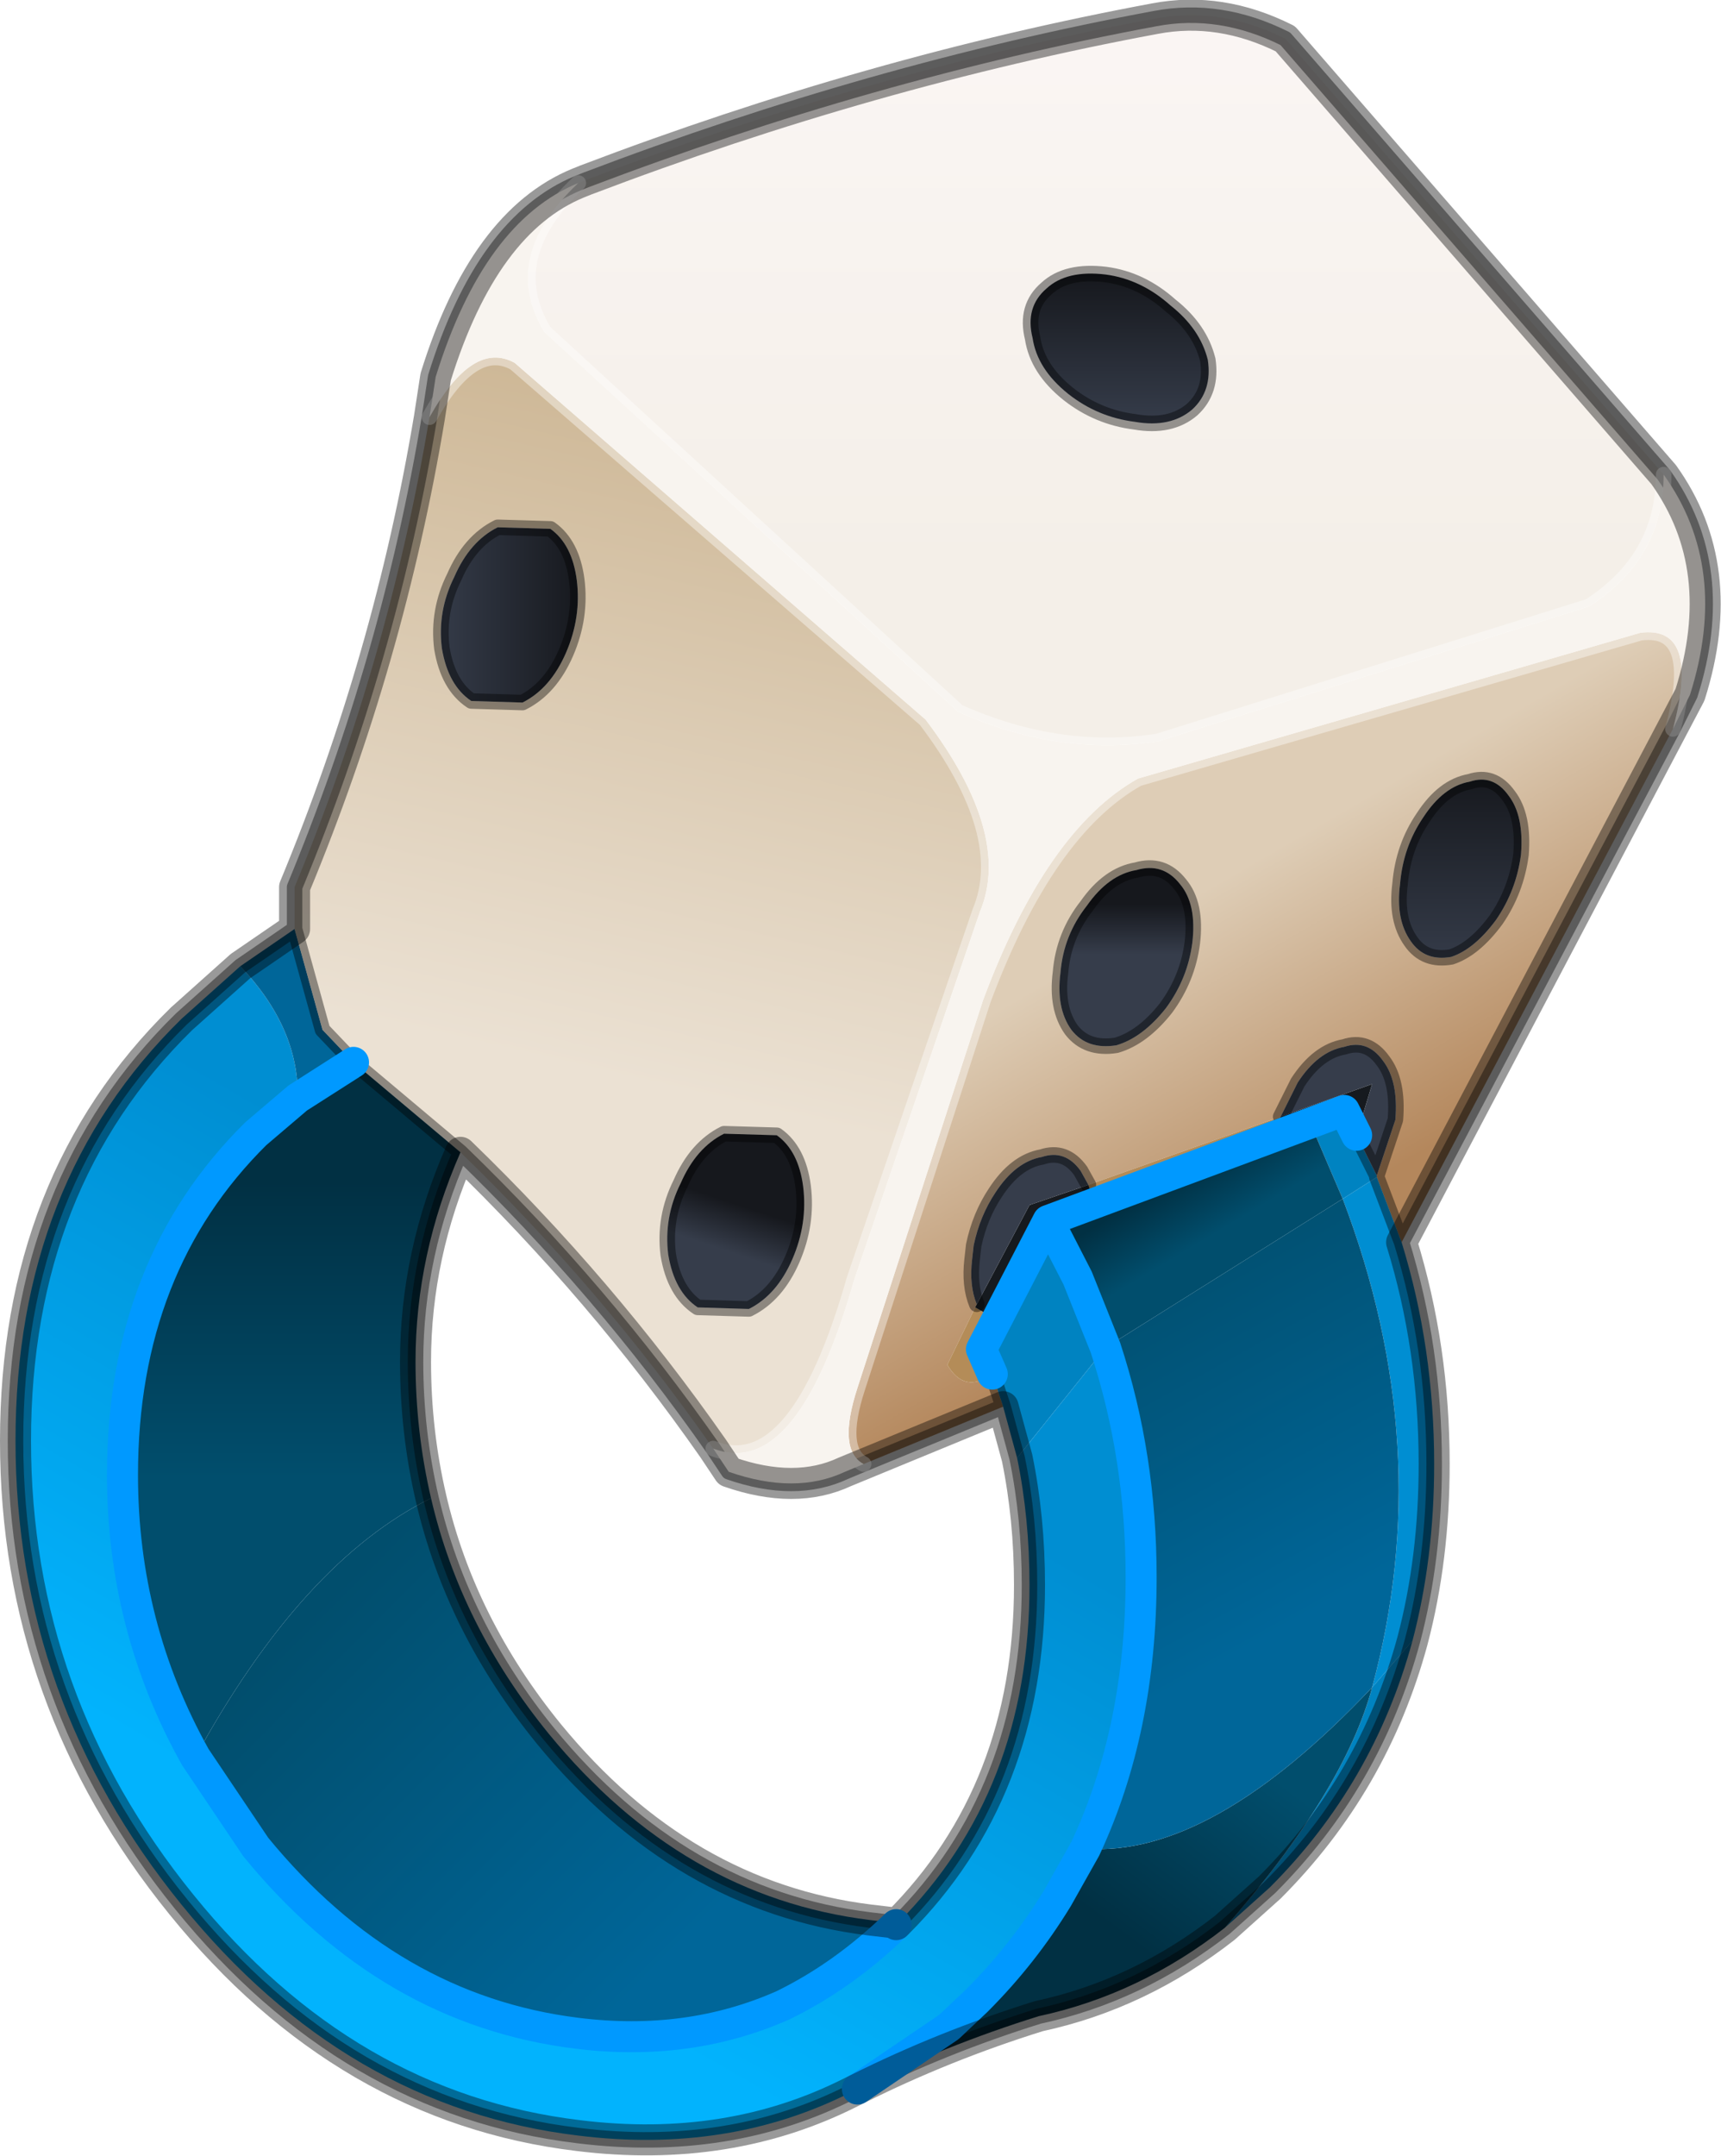 <?xml version="1.0"?>
<svg xmlns="http://www.w3.org/2000/svg" xmlns:xlink="http://www.w3.org/1999/xlink" width="55.5px" height="69.5px"><g transform="matrix(1, 0, 0, 1, -247.2, -165.2)"><use xlink:href="#object-0" width="55.5" height="69.5" transform="matrix(1, 0, 0, 1, 247.2, 165.2)"/></g><defs><g transform="matrix(1, 0, 0, 1, 27.75, 34.75)" id="object-0"><use xlink:href="#object-1" width="55" height="69" transform="matrix(1, 0, 0, 1, -27.5, -34.5)"/><use xlink:href="#object-2" width="40.8" height="34.1" transform="matrix(1, 0, 0, 1, -24.3, -1)" filter="url(#filter-object-2)"/><use xlink:href="#object-4" width="41.15" height="41.9" transform="matrix(1, 0, 0, 1, -13.9, -28.85)" filter="url(#filter-object-4)"/><use xlink:href="#object-6" width="55.5" height="69.5" transform="matrix(1, 0, 0, 1, -27.75, -34.75)"/></g><g transform="matrix(1, 0, 0, 1, 27.5, 34.5)" id="object-1"><path fill-rule="evenodd" fill="url(#gradient-Lcd3e4348d08dbab340c657606e45478e)" stroke="none" d="M10 -24.9Q9.05 -25.75 7.9 -25.9Q6.65 -26.05 6 -25.45Q5.3 -24.85 5.55 -23.85Q5.7 -22.85 6.7 -22.05Q7.65 -21.3 8.85 -21.15Q10 -20.95 10.7 -21.55Q11.35 -22.15 11.2 -23.15Q10.95 -24.15 10 -24.9M-9.1 -28.85L-8.85 -28.95Q0.35 -32.45 9.5 -34.15Q11.6 -34.55 13.7 -33.5L25.9 -19.45Q25.9 -16.75 23.5 -15.2L9.6 -10.85Q6.4 -10.35 3.15 -11.8L-10.2 -24.05Q-11.65 -26.45 -9.1 -28.85"/><path fill-rule="evenodd" fill="url(#gradient-L7688b5f3c2c8bdad87831278b88852da)" stroke="none" d="M10 -24.9Q10.95 -24.15 11.2 -23.15Q11.35 -22.15 10.7 -21.55Q10 -20.95 8.85 -21.15Q7.65 -21.3 6.7 -22.05Q5.7 -22.85 5.55 -23.85Q5.3 -24.85 6 -25.45Q6.65 -26.05 7.9 -25.9Q9.05 -25.75 10 -24.9"/><path fill-rule="evenodd" fill="url(#gradient-L97126a430cb23fc92bc832fe3ad57211)" stroke="none" d="M25.9 -19.45Q28.05 -16.45 26.75 -12.35L26.2 -11.25Q27.1 -14.6 25.15 -14.35L8.95 -9.65Q6 -8 3.95 -2.5L-0.1 10Q-0.75 12 0.1 12.45L-0.5 12.7Q-2.1 13.45 -4.25 12.7L-4.75 11.95Q-2.05 13 -0.2 6.5L3.85 -5.35Q4.9 -7.85 2.1 -11.55L-11.15 -23.05Q-12.5 -23.8 -13.9 -21.3L-13.7 -22.6Q-12.15 -27.6 -9.1 -28.85Q-11.65 -26.45 -10.2 -24.05L3.15 -11.8Q6.4 -10.35 9.6 -10.85L23.5 -15.2Q25.9 -16.75 25.9 -19.45"/><path fill-rule="evenodd" fill="url(#gradient-Ld2838c24112a22e9ddb90f51b90833b3)" stroke="none" d="M26.2 -11.25L17.45 5.3L16.65 3.2L16.65 3.15L17.25 1.35Q17.35 0.1 16.85 -0.55Q16.35 -1.25 15.6 -1Q14.75 -0.85 14.1 0.15L13.55 1.25L7.35 3.45L7.1 3Q6.6 2.3 5.85 2.55Q5 2.7 4.35 3.7Q3.85 4.45 3.65 5.4L3.6 5.85Q3.5 6.7 3.75 7.3L3.7 7.4L2.8 9.25Q3.35 10.2 4.25 9.55L4.6 10.6L0.1 12.45Q-0.75 12 -0.1 10L3.95 -2.5Q6 -8 8.95 -9.65L25.15 -14.35Q27.1 -14.6 26.2 -11.25M6.8 -1.55Q7.3 -0.9 8.25 -1.05Q9.1 -1.3 9.85 -2.25Q10.55 -3.2 10.7 -4.35Q10.85 -5.6 10.3 -6.25Q9.75 -6.95 8.9 -6.7Q8 -6.55 7.3 -5.55Q6.55 -4.6 6.45 -3.4Q6.3 -2.25 6.8 -1.55M18.15 -8.4Q17.5 -7.45 17.4 -6.25Q17.25 -5.1 17.75 -4.4Q18.2 -3.75 19.05 -3.9Q19.8 -4.15 20.5 -5.1Q21.15 -6.05 21.3 -7.2Q21.4 -8.45 20.9 -9.1Q20.4 -9.8 19.65 -9.55Q18.8 -9.4 18.15 -8.4"/><path fill-rule="evenodd" fill="#008ed2" stroke="none" d="M17.45 5.3Q18.5 8.7 18.5 12.45Q18.5 15.5 17.8 18.15L16.5 19.65Q18.6 11.9 15.55 3.9L16.65 3.2L17.45 5.3"/><path fill-rule="evenodd" fill="#0083c1" stroke="none" d="M17.8 18.15Q16.55 22.75 13.2 26.1L11.75 27.4Q15.6 23 16.5 19.65L17.8 18.15M4.6 10.6L4.25 9.55L3.9 8.75L4.4 7.8L6.05 4.6L7 6.45L7.9 8.7L5.05 12.25L4.6 10.6M16.65 3.15L16.65 3.2L15.55 3.9L14.5 1.45L15.6 1.05L16 1.85L16.65 3.15"/><path fill-rule="evenodd" fill="url(#gradient-L6d2df84572ecb7e0baacae46f34309bb)" stroke="none" d="M11.75 27.4Q9 29.55 5.75 30.25Q2.7 31.2 -0.1 32.6Q1.4 31.8 2.85 30.6L3.75 29.75Q5.25 28.25 6.35 26.45L7.25 24.85Q11.3 25.15 16.5 19.65Q15.6 23 11.75 27.4"/><path fill-rule="evenodd" fill="url(#gradient-L29c38a40f8f18b0d231138475e85efcb)" stroke="none" d="M-0.1 32.6L-0.3 32.7Q-4.25 34.7 -9.1 34.1Q-16.6 33.2 -21.9 26.65Q-27.25 20.05 -27.25 11.7Q-27.25 3.35 -21.9 -1.9L-20 -3.6Q-18.1 -1.6 -18.15 0.65L-19.5 1.8Q-23.8 6.05 -23.8 12.8Q-23.8 17.7 -21.45 21.9L-19.5 24.8Q-15.2 30.05 -9.15 30.8Q-5.55 31.25 -2.5 29.9Q-0.55 28.95 1.15 27.3L1.2 27.25Q5.45 23 5.45 16.35Q5.45 14.2 5.05 12.25L7.9 8.7Q9.05 12.2 9.05 16.1Q9.05 21 7.25 24.85L6.35 26.45Q5.25 28.25 3.75 29.75L2.85 30.6Q1.4 31.8 -0.1 32.6"/><path fill-rule="evenodd" fill="#006699" stroke="none" d="M-20 -3.6L-18.25 -4.8L-17.35 -1.55L-16.35 -0.5Q-17.3 -0.05 -18.15 0.65Q-18.1 -1.6 -20 -3.6"/><path fill-rule="evenodd" fill="url(#gradient-L26ffbeb306a03e52a8c5c74d26b7b872)" stroke="none" d="M-18.25 -4.8L-18.25 -6.15Q-15.2 -13.5 -13.9 -21.3Q-12.5 -23.8 -11.15 -23.05L2.1 -11.55Q4.9 -7.85 3.85 -5.35L-0.2 6.5Q-2.05 13 -4.75 11.95Q-8.35 6.8 -12.9 2.4L-16.35 -0.5L-17.35 -1.55L-18.25 -4.8M-9.5 -13.7Q-9 -14.85 -9.15 -16.05Q-9.3 -17.2 -10 -17.7L-11.7 -17.75Q-12.6 -17.3 -13.1 -16.15Q-13.65 -15.05 -13.5 -13.85Q-13.3 -12.65 -12.55 -12.15L-10.9 -12.1Q-10 -12.55 -9.5 -13.7M-2.2 5.85Q-1.7 4.7 -1.85 3.5Q-2 2.35 -2.7 1.85L-4.4 1.8Q-5.3 2.25 -5.8 3.4Q-6.35 4.5 -6.2 5.7Q-6 6.9 -5.25 7.4L-3.6 7.45Q-2.7 7 -2.2 5.85"/><path fill-rule="evenodd" fill="url(#gradient-L12c5d5bc1a686c944b6bc4ffa944bc66)" stroke="none" d="M6.8 -1.55Q6.3 -2.25 6.45 -3.4Q6.55 -4.6 7.3 -5.55Q8 -6.55 8.9 -6.7Q9.75 -6.95 10.3 -6.25Q10.85 -5.6 10.7 -4.35Q10.55 -3.2 9.85 -2.25Q9.1 -1.3 8.25 -1.05Q7.3 -0.9 6.8 -1.55"/><path fill-rule="evenodd" fill="#b48c58" stroke="none" d="M4.25 9.55Q3.35 10.2 2.8 9.25L3.7 7.4L4.4 7.8L3.9 8.75L4.25 9.55M7.35 3.45L13.55 1.25L13.4 1.9L7.55 4.05L7.35 3.45"/><path fill-rule="evenodd" fill="#161a1f" stroke="none" d="M3.7 7.4L3.75 7.3L5.45 4.1L7.35 3.45L7.55 4.05L6.05 4.6L4.4 7.8L3.7 7.4M16 1.85L15.6 1.05L14.5 1.45L13.4 1.9L13.55 1.25L16.5 0.2L16 1.85"/><path fill-rule="evenodd" fill="#363d4b" stroke="none" d="M3.75 7.3Q3.5 6.7 3.6 5.85L3.65 5.4Q3.85 4.45 4.35 3.7Q5 2.7 5.85 2.55Q6.6 2.3 7.1 3L7.35 3.45L5.45 4.1L3.75 7.3M13.55 1.25L14.1 0.15Q14.75 -0.85 15.6 -1Q16.35 -1.25 16.85 -0.55Q17.35 0.1 17.25 1.35L16.65 3.15L16 1.85L16.5 0.2L13.55 1.25"/><path fill-rule="evenodd" fill="url(#gradient-L2b56f93ccdc5ec4d9b9f3ae60a1ae97c)" stroke="none" d="M18.15 -8.4Q18.8 -9.4 19.65 -9.55Q20.4 -9.8 20.9 -9.1Q21.4 -8.45 21.3 -7.2Q21.15 -6.05 20.5 -5.1Q19.8 -4.15 19.05 -3.9Q18.2 -3.75 17.75 -4.4Q17.25 -5.1 17.4 -6.25Q17.5 -7.45 18.15 -8.4"/><path fill-rule="evenodd" fill="url(#gradient-L13f9949184fdcb20233a4599ae7c9865)" stroke="none" d="M13.4 1.9L14.5 1.45L15.55 3.9L7.9 8.7L7 6.45L6.05 4.6L7.55 4.05L13.4 1.9"/><path fill-rule="evenodd" fill="url(#gradient-Lc5bb57904509870c6932e9e491801ba8)" stroke="none" d="M15.55 3.9Q18.6 11.9 16.5 19.65Q11.3 25.15 7.25 24.85Q9.05 21 9.05 16.1Q9.05 12.2 7.9 8.7L15.55 3.9"/><path fill-rule="evenodd" fill="url(#gradient-Ld520d78e1d6ac9a0741e252cdcf10ba1)" stroke="none" d="M-13.85 13.55Q-12.9 17.65 -10.05 21.15Q-5.75 26.4 0.3 27.15L1.15 27.25L1.15 27.3Q-0.55 28.95 -2.5 29.9Q-5.55 31.25 -9.15 30.8Q-15.2 30.05 -19.5 24.8L-21.45 21.9Q-18 15.6 -13.85 13.55"/><path fill-rule="evenodd" fill="url(#gradient-L201d78de6568db932f3d7025b7a6341d)" stroke="none" d="M-21.45 21.9Q-23.8 17.7 -23.8 12.8Q-23.8 6.05 -19.5 1.8L-18.15 0.65Q-17.3 -0.05 -16.35 -0.5L-12.9 2.4Q-14.35 5.7 -14.35 9.15Q-14.35 11.4 -13.85 13.55Q-18 15.6 -21.45 21.9"/><path fill-rule="evenodd" fill="url(#gradient-Lb7ad8352cfcaa14e917a2da0efc765eb)" stroke="none" d="M-9.5 -13.7Q-10 -12.55 -10.9 -12.1L-12.55 -12.15Q-13.3 -12.65 -13.5 -13.85Q-13.65 -15.05 -13.1 -16.15Q-12.6 -17.3 -11.7 -17.75L-10 -17.7Q-9.3 -17.2 -9.15 -16.05Q-9 -14.85 -9.5 -13.7"/><path fill-rule="evenodd" fill="url(#gradient-L2e193d7b6576c822387df9b3e366dd52)" stroke="none" d="M-2.2 5.85Q-2.7 7 -3.6 7.45L-5.25 7.4Q-6 6.9 -6.2 5.7Q-6.35 4.5 -5.8 3.4Q-5.3 2.25 -4.4 1.8L-2.7 1.85Q-2 2.35 -1.85 3.5Q-1.7 4.7 -2.2 5.85"/><path fill="none" stroke="#000000" stroke-opacity="0.4" stroke-width="0.5" stroke-linecap="round" stroke-linejoin="round" d="M10 -24.9Q10.95 -24.15 11.2 -23.15Q11.35 -22.15 10.7 -21.55Q10 -20.95 8.85 -21.15Q7.65 -21.3 6.7 -22.05Q5.7 -22.85 5.55 -23.85Q5.3 -24.85 6 -25.45Q6.65 -26.05 7.9 -25.9Q9.05 -25.75 10 -24.9M-9.1 -28.85L-8.85 -28.95Q0.35 -32.45 9.5 -34.15Q11.6 -34.55 13.7 -33.5L25.9 -19.45Q28.05 -16.45 26.75 -12.35L26.2 -11.25L17.45 5.3Q18.5 8.7 18.5 12.45Q18.5 15.5 17.8 18.15Q16.55 22.75 13.2 26.1L11.75 27.4Q9 29.55 5.75 30.25Q2.7 31.2 -0.1 32.6L-0.3 32.7Q-4.25 34.7 -9.1 34.1Q-16.6 33.2 -21.9 26.65Q-27.25 20.05 -27.25 11.7Q-27.25 3.35 -21.9 -1.9L-20 -3.6L-18.25 -4.8L-18.25 -6.15Q-15.2 -13.5 -13.9 -21.3L-13.7 -22.6Q-12.15 -27.6 -9.1 -28.85M6.8 -1.55Q6.3 -2.25 6.45 -3.4Q6.55 -4.6 7.3 -5.55Q8 -6.55 8.9 -6.7Q9.75 -6.95 10.3 -6.25Q10.85 -5.6 10.7 -4.35Q10.55 -3.2 9.85 -2.25Q9.1 -1.3 8.25 -1.05Q7.3 -0.9 6.8 -1.55M0.1 12.45L4.6 10.6L4.25 9.55M3.75 7.3Q3.5 6.7 3.6 5.85L3.65 5.4Q3.85 4.45 4.35 3.7Q5 2.7 5.85 2.55Q6.6 2.3 7.1 3L7.35 3.45M13.55 1.25L14.1 0.15Q14.75 -0.85 15.6 -1Q16.35 -1.25 16.85 -0.55Q17.35 0.1 17.25 1.35L16.65 3.15L16.65 3.2L17.45 5.3M18.15 -8.4Q18.8 -9.4 19.65 -9.55Q20.4 -9.8 20.9 -9.1Q21.4 -8.45 21.3 -7.2Q21.15 -6.05 20.5 -5.1Q19.8 -4.15 19.05 -3.9Q18.2 -3.75 17.75 -4.4Q17.25 -5.1 17.4 -6.25Q17.5 -7.45 18.15 -8.4M16 1.85L16.65 3.15M5.05 12.25L4.6 10.6M1.2 27.25Q5.45 23 5.45 16.35Q5.45 14.2 5.05 12.25M-13.85 13.55Q-12.9 17.65 -10.05 21.15Q-5.75 26.4 0.3 27.15L1.15 27.25L1.2 27.25M-9.5 -13.7Q-10 -12.55 -10.9 -12.1L-12.55 -12.15Q-13.3 -12.65 -13.5 -13.85Q-13.65 -15.05 -13.1 -16.15Q-12.6 -17.3 -11.7 -17.75L-10 -17.7Q-9.3 -17.2 -9.15 -16.05Q-9 -14.85 -9.5 -13.7M-16.35 -0.5L-17.35 -1.55L-18.25 -4.8M-2.2 5.85Q-2.7 7 -3.6 7.45L-5.25 7.4Q-6 6.9 -6.2 5.7Q-6.35 4.5 -5.8 3.4Q-5.3 2.25 -4.4 1.8L-2.7 1.85Q-2 2.35 -1.85 3.5Q-1.7 4.7 -2.2 5.85M-12.9 2.4Q-14.35 5.7 -14.35 9.15Q-14.35 11.4 -13.85 13.55M0.1 12.45L-0.5 12.7Q-2.1 13.45 -4.25 12.7L-4.75 11.95Q-8.35 6.8 -12.9 2.4L-16.35 -0.5"/><path fill="none" stroke="#ffffff" stroke-opacity="0.4" stroke-width="0.5" stroke-linecap="round" stroke-linejoin="round" d="M-9.1 -28.85Q-11.65 -26.45 -10.2 -24.05L3.15 -11.8Q6.4 -10.35 9.6 -10.85L23.5 -15.2Q25.9 -16.75 25.9 -19.45M-4.75 11.95Q-2.05 13 -0.2 6.5L3.85 -5.35Q4.9 -7.85 2.1 -11.55L-11.15 -23.05Q-12.5 -23.8 -13.9 -21.3M26.2 -11.25Q27.1 -14.6 25.15 -14.35L8.95 -9.65Q6 -8 3.95 -2.5L-0.1 10Q-0.75 12 0.1 12.45"/></g><linearGradient gradientTransform="matrix(0, -0.01, 0.022, 0, 7.55, -24.75)" gradientUnits="userSpaceOnUse" spreadMethod="pad" id="gradient-Lcd3e4348d08dbab340c657606e45478e" x1="-819.2" x2="819.2"><stop offset="0" stop-color="#f4efe8" stop-opacity="1"/><stop offset="0.988" stop-color="#faf5f3" stop-opacity="1"/></linearGradient><linearGradient gradientTransform="matrix(0, -0.003, 0.004, 0, 8.35, -23.5)" gradientUnits="userSpaceOnUse" spreadMethod="pad" id="gradient-L7688b5f3c2c8bdad87831278b88852da" x1="-819.2" x2="819.2"><stop offset="0" stop-color="#363d4b" stop-opacity="1"/><stop offset="0.988" stop-color="#16181d" stop-opacity="1"/></linearGradient><linearGradient gradientTransform="matrix(0.025, 0, 0, 0.026, 6.65, -7.9)" gradientUnits="userSpaceOnUse" spreadMethod="pad" id="gradient-L97126a430cb23fc92bc832fe3ad57211" x1="-819.2" x2="819.2"><stop offset="0" stop-color="#f8f4ef" stop-opacity="1"/><stop offset="0.988" stop-color="#f8f4ef" stop-opacity="1"/></linearGradient><linearGradient gradientTransform="matrix(0.003, 0.006, -0.019, 0.011, 13.05, -0.85)" gradientUnits="userSpaceOnUse" spreadMethod="pad" id="gradient-Ld2838c24112a22e9ddb90f51b90833b3" x1="-819.2" x2="819.2"><stop offset="0" stop-color="#decdb6" stop-opacity="1"/><stop offset="0.988" stop-color="#b4875c" stop-opacity="1"/></linearGradient><linearGradient gradientTransform="matrix(0.002, -0.004, 0.004, 0.003, 9.55, 24.1)" gradientUnits="userSpaceOnUse" spreadMethod="pad" id="gradient-L6d2df84572ecb7e0baacae46f34309bb" x1="-819.2" x2="819.2"><stop offset="0.016" stop-color="#013043" stop-opacity="1"/><stop offset="0.988" stop-color="#014e6d" stop-opacity="1"/></linearGradient><linearGradient gradientTransform="matrix(-0.006, 0.011, -0.021, -0.012, -10.8, 17)" gradientUnits="userSpaceOnUse" spreadMethod="pad" id="gradient-L29c38a40f8f18b0d231138475e85efcb" x1="-819.2" x2="819.2"><stop offset="0.016" stop-color="#008ed2" stop-opacity="1"/><stop offset="0.988" stop-color="#02b3fd" stop-opacity="1"/></linearGradient><linearGradient gradientTransform="matrix(0.003, -0.013, 0.013, 0.003, -5.85, -10.75)" gradientUnits="userSpaceOnUse" spreadMethod="pad" id="gradient-L26ffbeb306a03e52a8c5c74d26b7b872" x1="-819.2" x2="819.2"><stop offset="0" stop-color="#ebe1d3" stop-opacity="1"/><stop offset="0.988" stop-color="#ceb897" stop-opacity="1"/></linearGradient><linearGradient gradientTransform="matrix(0, -0.001, 0.003, 0, 8.55, -4.8)" gradientUnits="userSpaceOnUse" spreadMethod="pad" id="gradient-L12c5d5bc1a686c944b6bc4ffa944bc66" x1="-819.2" x2="819.2"><stop offset="0" stop-color="#363d4b" stop-opacity="1"/><stop offset="0.988" stop-color="#16181d" stop-opacity="1"/></linearGradient><linearGradient gradientTransform="matrix(0, -0.004, 0.002, 0, 19.3, -6.7)" gradientUnits="userSpaceOnUse" spreadMethod="pad" id="gradient-L2b56f93ccdc5ec4d9b9f3ae60a1ae97c" x1="-819.2" x2="819.2"><stop offset="0" stop-color="#363d4b" stop-opacity="1"/><stop offset="0.988" stop-color="#16181d" stop-opacity="1"/></linearGradient><linearGradient gradientTransform="matrix(0.001, 0.001, -0.005, 0.003, 10.75, 4.15)" gradientUnits="userSpaceOnUse" spreadMethod="pad" id="gradient-L13f9949184fdcb20233a4599ae7c9865" x1="-819.2" x2="819.2"><stop offset="0.016" stop-color="#013043" stop-opacity="1"/><stop offset="0.988" stop-color="#014e6d" stop-opacity="1"/></linearGradient><linearGradient gradientTransform="matrix(-0.004, -0.007, 0.009, -0.005, 10.15, 12.15)" gradientUnits="userSpaceOnUse" spreadMethod="pad" id="gradient-Lc5bb57904509870c6932e9e491801ba8" x1="-819.2" x2="819.2"><stop offset="0" stop-color="#006699" stop-opacity="1"/><stop offset="0.988" stop-color="#014e6d" stop-opacity="1"/></linearGradient><linearGradient gradientTransform="matrix(-0.007, -0.007, 0.006, -0.006, -12.3, 23.05)" gradientUnits="userSpaceOnUse" spreadMethod="pad" id="gradient-Ld520d78e1d6ac9a0741e252cdcf10ba1" x1="-819.2" x2="819.2"><stop offset="0" stop-color="#006699" stop-opacity="1"/><stop offset="0.988" stop-color="#014e6d" stop-opacity="1"/></linearGradient><linearGradient gradientTransform="matrix(0, 0.006, -0.007, 0, -18.35, 8.1)" gradientUnits="userSpaceOnUse" spreadMethod="pad" id="gradient-L201d78de6568db932f3d7025b7a6341d" x1="-819.2" x2="819.2"><stop offset="0.016" stop-color="#013043" stop-opacity="1"/><stop offset="0.988" stop-color="#014e6d" stop-opacity="1"/></linearGradient><linearGradient gradientTransform="matrix(0.003, 0, 0, 0.004, -11.35, -14.95)" gradientUnits="userSpaceOnUse" spreadMethod="pad" id="gradient-Lb7ad8352cfcaa14e917a2da0efc765eb" x1="-819.2" x2="819.2"><stop offset="0" stop-color="#363d4b" stop-opacity="1"/><stop offset="0.988" stop-color="#16181d" stop-opacity="1"/></linearGradient><linearGradient gradientTransform="matrix(0, -0.001, 0.003, 0.001, -4.05, 4.85)" gradientUnits="userSpaceOnUse" spreadMethod="pad" id="gradient-L2e193d7b6576c822387df9b3e366dd52" x1="-819.2" x2="819.2"><stop offset="0" stop-color="#363d4b" stop-opacity="1"/><stop offset="0.988" stop-color="#16181d" stop-opacity="1"/></linearGradient><g transform="matrix(1, 0, 0, 1, 20.4, 17.05)" id="object-2"><use xlink:href="#object-3" width="40.8" height="34.1" transform="matrix(1, 0, 0, 1, -20.4, -17.05)"/></g><g transform="matrix(1, 0, 0, 1, 20.4, 17.05)" id="object-3"><path fill="none" stroke="#0099ff" stroke-width="1" stroke-linecap="round" stroke-linejoin="round" d="M19.9 -14.2L19.5 -15L9.95 -11.45L10.9 -9.6L11.8 -7.35Q12.95 -3.85 12.95 0.05Q12.95 4.95 11.15 8.8L10.25 10.4Q9.15 12.2 7.65 13.7L6.75 14.55L3.8 16.55M9.95 -11.45L7.8 -7.3L8.15 -6.5M5.05 11.25Q3.35 12.9 1.4 13.85Q-1.65 15.2 -5.25 14.75Q-11.3 14 -15.6 8.75L-17.55 5.85Q-19.9 1.65 -19.9 -3.25Q-19.9 -10 -15.6 -14.25L-14.25 -15.4L-12.45 -16.55"/></g><filter id="filter-object-2" filterUnits="userSpaceOnUse"><feConvolveMatrix in="SourceGraphic" result="filter1" id="filter1" order="5 5" divisor="25" kernelMatrix="1 1 1 1 1 1 1 1 1 1 1 1 1 1 1 1 1 1 1 1 1 1 1 1 1"/></filter><g transform="matrix(1, 0, 0, 1, 20.6, 20.95)" id="object-4"><use xlink:href="#object-5" width="41.15" height="41.9" transform="matrix(1, 0, 0, 1, -20.6, -20.95)"/></g><g transform="matrix(1, 0, 0, 1, 20.6, 20.95)" id="object-5"><path fill-rule="evenodd" fill="url(#gradient-La805ac2005ca4eac81e4cb9f1c37fffd)" stroke="none" d="M-15.8 -20.95Q-18.35 -18.55 -16.9 -16.15L-3.55 -3.9Q-0.3 -2.45 2.9 -2.95L16.8 -7.3Q19.2 -8.85 19.2 -11.55Q21.35 -8.55 20.05 -4.45L19.5 -3.35Q20.4 -6.7 18.45 -6.45L2.25 -1.75Q-0.7 -0.1 -2.75 5.4L-6.8 17.9Q-7.45 19.9 -6.6 20.35L-7.2 20.6Q-8.8 21.35 -10.95 20.6L-11.45 19.85Q-8.75 20.9 -6.9 14.4L-2.85 2.55Q-1.8 0.05 -4.6 -3.65L-17.85 -15.15Q-19.2 -15.9 -20.6 -13.4L-20.4 -14.7Q-18.85 -19.7 -15.8 -20.95"/></g><linearGradient gradientTransform="matrix(0.025, 0, 0, 0.026, -0.05, 0)" gradientUnits="userSpaceOnUse" spreadMethod="pad" id="gradient-La805ac2005ca4eac81e4cb9f1c37fffd" x1="-819.2" x2="819.2"><stop offset="0" stop-color="#f8f4ef" stop-opacity="1"/><stop offset="0.988" stop-color="#f8f4ef" stop-opacity="1"/></linearGradient><filter id="filter-object-4" filterUnits="userSpaceOnUse"><feConvolveMatrix in="SourceGraphic" result="filter1" id="filter1" order="11 11" divisor="121" kernelMatrix="1 1 1 1 1 1 1 1 1 1 1 1 1 1 1 1 1 1 1 1 1 1 1 1 1 1 1 1 1 1 1 1 1 1 1 1 1 1 1 1 1 1 1 1 1 1 1 1 1 1 1 1 1 1 1 1 1 1 1 1 1 1 1 1 1 1 1 1 1 1 1 1 1 1 1 1 1 1 1 1 1 1 1 1 1 1 1 1 1 1 1 1 1 1 1 1 1 1 1 1 1 1 1 1 1 1 1 1 1 1 1 1 1 1 1 1 1 1 1 1 1"/></filter><g transform="matrix(1, 0, 0, 1, 27.75, 34.75)" id="object-6"><path fill="none" stroke="#000000" stroke-opacity="0.4" stroke-width="1" stroke-linecap="round" stroke-linejoin="round" d="M13.7 -33.5L25.9 -19.45Q28.05 -16.45 26.75 -12.35L17.45 5.3Q18.5 8.7 18.5 12.45Q18.5 15.5 17.8 18.15Q16.55 22.75 13.2 26.1L11.75 27.4Q9 29.55 5.75 30.25Q2.7 31.2 -0.1 32.6L-0.3 32.7Q-4.25 34.7 -9.1 34.1Q-16.6 33.2 -21.9 26.65Q-27.25 20.05 -27.25 11.7Q-27.25 3.35 -21.9 -1.9L-20 -3.6L-18.25 -4.8L-18.25 -6.15Q-15.2 -13.5 -13.9 -21.3L-13.7 -22.6Q-12.15 -27.6 -9.1 -28.85L-8.85 -28.95Q0.35 -32.45 9.5 -34.15Q11.6 -34.55 13.7 -33.5M4.6 10.6L-0.5 12.7Q-2.1 13.45 -4.25 12.7L-4.75 11.95Q-8.35 6.8 -12.9 2.4Q-14.35 5.7 -14.35 9.15Q-14.35 11.4 -13.85 13.55Q-12.9 17.65 -10.05 21.15Q-5.75 26.4 0.3 27.15L1.15 27.25L1.15 27.3L1.2 27.25Q5.45 23 5.45 16.35Q5.45 14.2 5.05 12.25L4.6 10.6"/></g></defs></svg>
